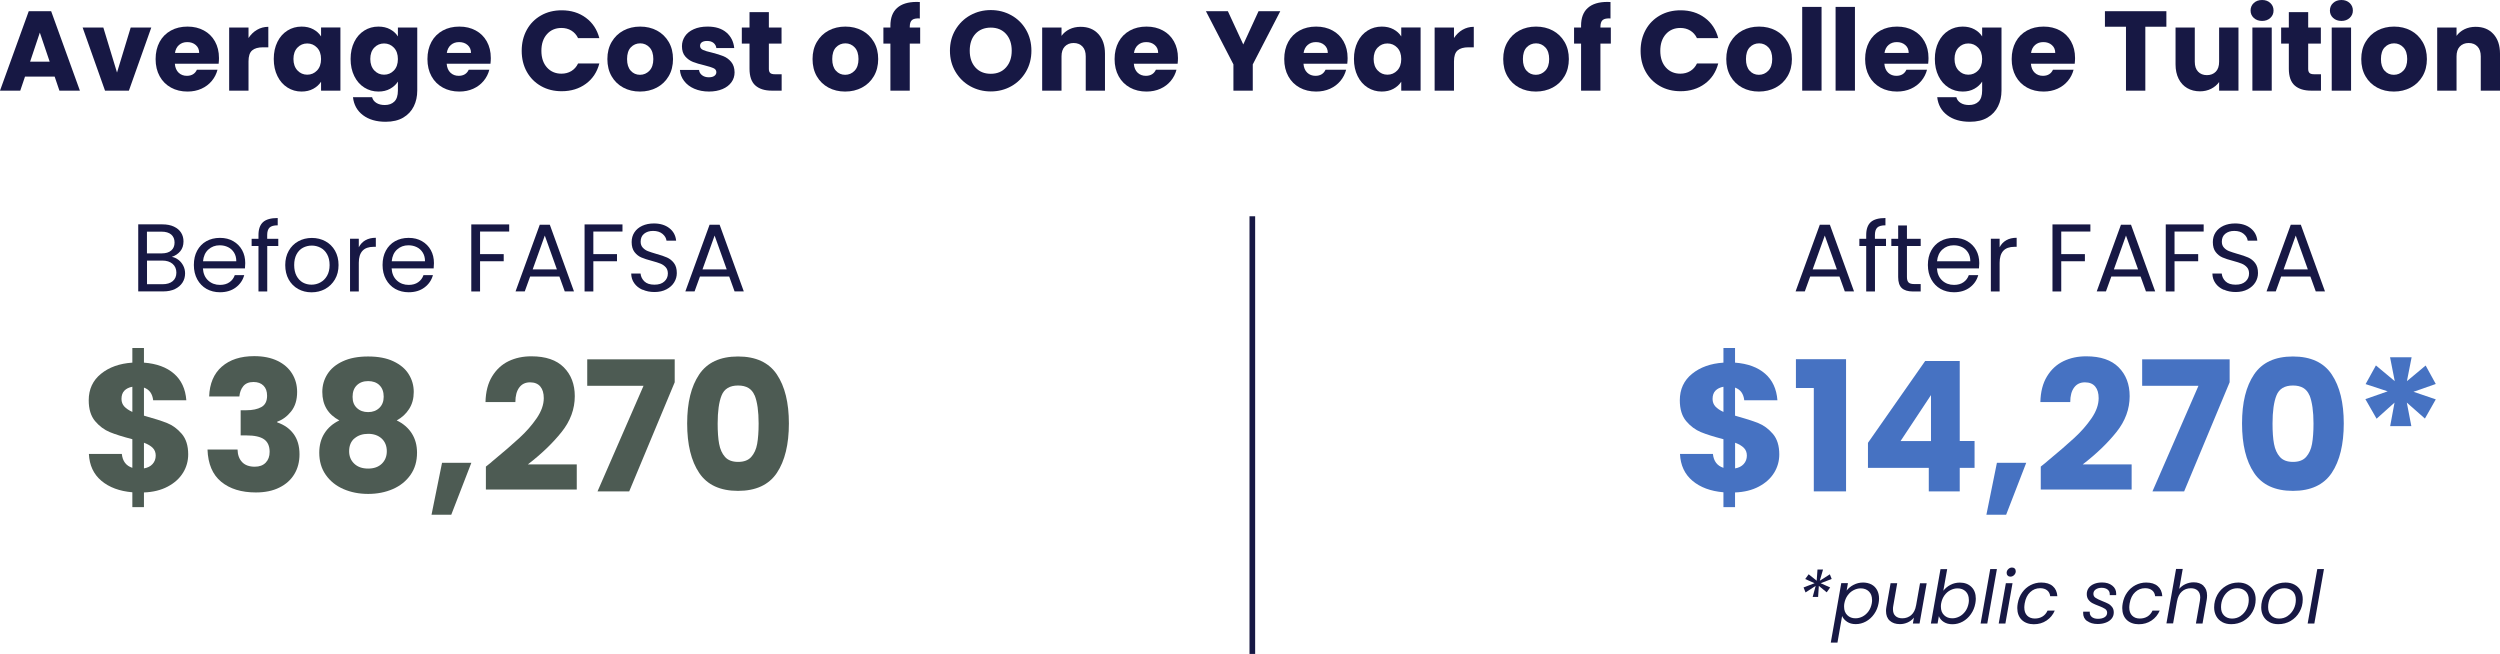 <?xml version="1.0" encoding="UTF-8"?> <svg xmlns="http://www.w3.org/2000/svg" id="Layer_1" viewBox="0 0 441.82 115.57"><defs><style> .cls-1 { fill: #4672c2; } .cls-2 { fill: #4d5b53; } .cls-3 { fill: #171844; } </style></defs><g><path class="cls-3" d="M9.66,13.54h-5.24l-.84,2.48H0L5.08,1.98h3.96l5.08,14.04h-3.62l-.84-2.48ZM8.78,10.9l-1.74-5.14-1.72,5.14h3.46Z"></path><path class="cls-3" d="M20.68,12.82l2.42-7.96h3.64l-3.96,11.16h-4.22l-3.96-11.16h3.66l2.42,7.96Z"></path><path class="cls-3" d="M38.64,11.26h-7.74c.05.69.28,1.22.67,1.59.39.37.88.55,1.45.55.85,0,1.45-.36,1.78-1.08h3.64c-.19.73-.52,1.39-1.01,1.98-.49.59-1.1,1.05-1.83,1.38-.73.33-1.55.5-2.46.5-1.09,0-2.07-.23-2.92-.7-.85-.47-1.52-1.13-2-2s-.72-1.88-.72-3.04.24-2.17.71-3.04c.47-.87,1.14-1.53,1.99-2,.85-.47,1.83-.7,2.94-.7s2.04.23,2.88.68c.84.45,1.5,1.1,1.97,1.94.47.84.71,1.82.71,2.94,0,.32-.02.65-.06,1ZM35.2,9.36c0-.59-.2-1.05-.6-1.4-.4-.35-.9-.52-1.5-.52s-1.06.17-1.45.5c-.39.33-.64.81-.73,1.42h4.28Z"></path><path class="cls-3" d="M45.42,5.27c.6-.35,1.27-.53,2-.53v3.62h-.94c-.85,0-1.49.18-1.92.55s-.64,1.01-.64,1.93v5.18h-3.42V4.86h3.42v1.86c.4-.61.9-1.1,1.5-1.45Z"></path><path class="cls-3" d="M49.03,7.4c.43-.87,1.02-1.53,1.77-2,.75-.47,1.58-.7,2.5-.7.79,0,1.48.16,2.07.48.59.32,1.05.74,1.37,1.26v-1.58h3.42v11.16h-3.42v-1.58c-.33.52-.8.94-1.39,1.26-.59.32-1.28.48-2.07.48-.91,0-1.73-.24-2.48-.71-.75-.47-1.34-1.15-1.77-2.02-.43-.87-.65-1.88-.65-3.03s.22-2.15.65-3.02ZM56.03,8.42c-.47-.49-1.05-.74-1.73-.74s-1.26.24-1.73.73c-.47.49-.71,1.16-.71,2.01s.24,1.53.71,2.03c.47.5,1.05.75,1.73.75s1.26-.25,1.73-.74c.47-.49.71-1.17.71-2.02s-.24-1.53-.71-2.02Z"></path><path class="cls-3" d="M68.95,5.18c.59.32,1.05.74,1.37,1.26v-1.58h3.42v11.14c0,1.03-.2,1.96-.61,2.79-.41.83-1.03,1.5-1.86,1.99-.83.49-1.87.74-3.11.74-1.65,0-2.99-.39-4.02-1.17-1.03-.78-1.61-1.84-1.76-3.17h3.38c.11.43.36.76.76,1.01s.89.37,1.48.37c.71,0,1.27-.2,1.69-.61.42-.41.63-1.06.63-1.95v-1.58c-.33.52-.79.94-1.38,1.27-.59.33-1.27.49-2.06.49-.92,0-1.75-.24-2.5-.71-.75-.47-1.34-1.15-1.77-2.02-.43-.87-.65-1.88-.65-3.03s.22-2.15.65-3.02,1.02-1.53,1.77-2c.75-.47,1.58-.7,2.5-.7.79,0,1.48.16,2.07.48ZM69.61,8.42c-.47-.49-1.05-.74-1.73-.74s-1.26.24-1.73.73c-.47.49-.71,1.16-.71,2.01s.24,1.53.71,2.03c.47.5,1.05.75,1.73.75s1.26-.25,1.73-.74c.47-.49.71-1.17.71-2.02s-.24-1.53-.71-2.02Z"></path><path class="cls-3" d="M86.68,11.26h-7.74c.05.69.28,1.22.67,1.59.39.37.88.55,1.45.55.85,0,1.45-.36,1.78-1.08h3.64c-.19.73-.52,1.39-1.01,1.98-.49.59-1.1,1.05-1.83,1.38-.73.33-1.55.5-2.46.5-1.09,0-2.07-.23-2.92-.7-.85-.47-1.52-1.13-2-2s-.72-1.88-.72-3.04.24-2.17.71-3.04c.47-.87,1.14-1.53,1.99-2,.85-.47,1.83-.7,2.94-.7s2.04.23,2.88.68c.84.45,1.5,1.1,1.97,1.94.47.84.71,1.82.71,2.94,0,.32-.02.65-.06,1ZM83.24,9.36c0-.59-.2-1.05-.6-1.4-.4-.35-.9-.52-1.5-.52s-1.06.17-1.45.5c-.39.33-.64.81-.73,1.42h4.28Z"></path><path class="cls-3" d="M93.1,5.27c.6-1.09,1.44-1.93,2.51-2.54,1.07-.61,2.29-.91,3.65-.91,1.67,0,3.09.44,4.28,1.32,1.19.88,1.98,2.08,2.38,3.6h-3.76c-.28-.59-.68-1.03-1.19-1.34-.51-.31-1.1-.46-1.75-.46-1.05,0-1.91.37-2.56,1.1-.65.73-.98,1.71-.98,2.94s.33,2.21.98,2.94c.65.73,1.51,1.1,2.56,1.1.65,0,1.24-.15,1.75-.46.51-.31.91-.75,1.19-1.34h3.76c-.4,1.52-1.19,2.72-2.38,3.59-1.19.87-2.61,1.31-4.28,1.31-1.36,0-2.58-.3-3.65-.91-1.07-.61-1.91-1.45-2.51-2.53s-.9-2.31-.9-3.7.3-2.62.9-3.71Z"></path><path class="cls-3" d="M110.15,15.48c-.87-.47-1.56-1.13-2.06-2s-.75-1.88-.75-3.04.25-2.16.76-3.03c.51-.87,1.2-1.54,2.08-2.01.88-.47,1.87-.7,2.96-.7s2.08.23,2.96.7c.88.47,1.57,1.14,2.08,2.01.51.87.76,1.88.76,3.03s-.26,2.16-.77,3.03c-.51.87-1.21,1.54-2.1,2.01-.89.47-1.88.7-2.97.7s-2.08-.23-2.95-.7ZM114.77,12.5c.46-.48.69-1.17.69-2.06s-.22-1.58-.67-2.06-1-.72-1.65-.72-1.22.24-1.66.71c-.44.47-.66,1.16-.66,2.07s.22,1.58.65,2.06c.43.48.98.72,1.63.72s1.21-.24,1.67-.72Z"></path><path class="cls-3" d="M122.7,15.68c-.76-.33-1.36-.79-1.8-1.37s-.69-1.23-.74-1.95h3.38c.04.39.22.7.54.94.32.24.71.36,1.18.36.43,0,.76-.08.99-.25.23-.17.35-.38.35-.65,0-.32-.17-.56-.5-.71-.33-.15-.87-.32-1.62-.51-.8-.19-1.47-.38-2-.59s-.99-.53-1.38-.98-.58-1.05-.58-1.81c0-.64.18-1.22.53-1.75.35-.53.87-.94,1.56-1.25s1.5-.46,2.45-.46c1.4,0,2.5.35,3.31,1.04.81.69,1.27,1.61,1.39,2.76h-3.16c-.05-.39-.22-.69-.51-.92-.29-.23-.66-.34-1.13-.34-.4,0-.71.08-.92.23-.21.15-.32.36-.32.63,0,.32.17.56.51.72.34.16.87.32,1.59.48.83.21,1.5.42,2.02.63s.98.54,1.37,1c.39.46.6,1.08.61,1.85,0,.65-.18,1.24-.55,1.75-.37.51-.89.92-1.58,1.21-.69.29-1.48.44-2.39.44-.97,0-1.84-.17-2.6-.5Z"></path><path class="cls-3" d="M138.14,13.12v2.9h-1.74c-1.24,0-2.21-.3-2.9-.91-.69-.61-1.04-1.6-1.04-2.97v-4.44h-1.36v-2.84h1.36v-2.72h3.42v2.72h2.24v2.84h-2.24v4.48c0,.33.08.57.24.72.16.15.43.22.8.22h1.22Z"></path><path class="cls-3" d="M146.41,15.48c-.87-.47-1.56-1.13-2.06-2s-.75-1.88-.75-3.04.25-2.16.76-3.03c.51-.87,1.2-1.54,2.08-2.01.88-.47,1.87-.7,2.96-.7s2.08.23,2.96.7c.88.47,1.57,1.14,2.08,2.01.51.87.76,1.88.76,3.03s-.26,2.16-.77,3.03c-.51.87-1.21,1.54-2.1,2.01-.89.47-1.88.7-2.97.7s-2.08-.23-2.95-.7ZM151.03,12.5c.46-.48.69-1.17.69-2.06s-.22-1.58-.67-2.06-1-.72-1.65-.72-1.22.24-1.66.71c-.44.47-.66,1.16-.66,2.07s.22,1.58.65,2.06c.43.48.98.72,1.63.72s1.21-.24,1.67-.72Z"></path><path class="cls-3" d="M162.62,7.7h-1.84v8.32h-3.42V7.7h-1.24v-2.84h1.24v-.32c0-1.37.39-2.42,1.18-3.13s1.94-1.07,3.46-1.07c.25,0,.44,0,.56.02v2.9c-.65-.04-1.11.05-1.38.28-.27.23-.4.63-.4,1.22v.1h1.84v2.84Z"></path><path class="cls-3" d="M171.47,15.24c-1.1-.61-1.97-1.47-2.62-2.57-.65-1.1-.97-2.34-.97-3.71s.32-2.61.97-3.7c.65-1.09,1.52-1.95,2.62-2.56s2.31-.92,3.63-.92,2.53.31,3.63.92c1.1.61,1.97,1.47,2.6,2.56s.95,2.33.95,3.7-.32,2.61-.96,3.71-1.51,1.96-2.6,2.57-2.3.92-3.62.92-2.53-.31-3.63-.92ZM177.79,11.92c.67-.75,1.01-1.73,1.01-2.96s-.34-2.23-1.01-2.97c-.67-.74-1.57-1.11-2.69-1.11s-2.04.37-2.71,1.1c-.67.73-1.01,1.73-1.01,2.98s.34,2.23,1.01,2.97c.67.74,1.58,1.11,2.71,1.11s2.02-.37,2.69-1.12Z"></path><path class="cls-3" d="M194.11,6.01c.78.85,1.17,2.01,1.17,3.49v6.52h-3.4v-6.06c0-.75-.19-1.33-.58-1.74s-.91-.62-1.56-.62-1.17.21-1.56.62c-.39.41-.58.99-.58,1.74v6.06h-3.42V4.86h3.42v1.48c.35-.49.81-.88,1.4-1.17.59-.29,1.25-.43,1.98-.43,1.31,0,2.35.42,3.13,1.27Z"></path><path class="cls-3" d="M208.12,11.26h-7.74c.05.69.28,1.22.67,1.59.39.37.88.55,1.45.55.85,0,1.45-.36,1.78-1.08h3.64c-.19.73-.52,1.39-1.01,1.98-.49.59-1.1,1.05-1.83,1.38-.73.33-1.55.5-2.46.5-1.09,0-2.07-.23-2.92-.7-.85-.47-1.52-1.13-2-2s-.72-1.88-.72-3.04.24-2.17.71-3.04c.47-.87,1.14-1.53,1.99-2,.85-.47,1.83-.7,2.94-.7s2.04.23,2.88.68c.84.45,1.5,1.1,1.97,1.94.47.84.71,1.82.71,2.94,0,.32-.02.65-.06,1ZM204.68,9.36c0-.59-.2-1.05-.6-1.4-.4-.35-.9-.52-1.5-.52s-1.06.17-1.45.5c-.39.33-.64.81-.73,1.42h4.28Z"></path><path class="cls-3" d="M226.26,1.98l-4.86,9.4v4.64h-3.42v-4.64l-4.86-9.4h3.88l2.72,5.88,2.7-5.88h3.84Z"></path><path class="cls-3" d="M238.1,11.26h-7.74c.05.69.28,1.22.67,1.59s.88.55,1.45.55c.85,0,1.45-.36,1.78-1.08h3.64c-.19.73-.52,1.39-1.01,1.98-.49.59-1.1,1.05-1.83,1.38s-1.55.5-2.46.5c-1.09,0-2.07-.23-2.92-.7-.85-.47-1.52-1.13-2-2-.48-.87-.72-1.88-.72-3.04s.24-2.17.71-3.04c.47-.87,1.14-1.53,1.99-2,.85-.47,1.83-.7,2.94-.7s2.04.23,2.88.68c.84.45,1.5,1.1,1.97,1.94.47.84.71,1.82.71,2.94,0,.32-.02.65-.06,1ZM234.66,9.36c0-.59-.2-1.05-.6-1.4-.4-.35-.9-.52-1.5-.52s-1.06.17-1.45.5c-.39.33-.64.81-.73,1.42h4.28Z"></path><path class="cls-3" d="M239.93,7.4c.43-.87,1.02-1.53,1.77-2,.75-.47,1.58-.7,2.5-.7.79,0,1.48.16,2.07.48.59.32,1.05.74,1.37,1.26v-1.58h3.42v11.16h-3.42v-1.58c-.33.52-.8.94-1.39,1.26-.59.32-1.28.48-2.07.48-.91,0-1.73-.24-2.48-.71-.75-.47-1.34-1.15-1.77-2.02-.43-.87-.65-1.88-.65-3.03s.22-2.15.65-3.02ZM246.93,8.42c-.47-.49-1.05-.74-1.73-.74s-1.26.24-1.73.73c-.47.49-.71,1.16-.71,2.01s.24,1.53.71,2.03c.47.5,1.05.75,1.73.75s1.26-.25,1.73-.74c.47-.49.71-1.17.71-2.02s-.24-1.53-.71-2.02Z"></path><path class="cls-3" d="M258.46,5.27c.6-.35,1.27-.53,2-.53v3.62h-.94c-.85,0-1.49.18-1.92.55s-.64,1.01-.64,1.93v5.18h-3.42V4.86h3.42v1.86c.4-.61.9-1.1,1.5-1.45Z"></path><path class="cls-3" d="M268.47,15.48c-.87-.47-1.56-1.13-2.06-2s-.75-1.88-.75-3.04.25-2.16.76-3.03c.51-.87,1.2-1.54,2.08-2.01.88-.47,1.87-.7,2.96-.7s2.08.23,2.96.7c.88.47,1.57,1.14,2.08,2.01.51.87.76,1.88.76,3.03s-.26,2.16-.77,3.03c-.51.87-1.21,1.54-2.1,2.01-.89.47-1.88.7-2.97.7s-2.08-.23-2.95-.7ZM273.09,12.5c.46-.48.69-1.17.69-2.06s-.22-1.58-.67-2.06c-.45-.48-1-.72-1.65-.72s-1.22.24-1.66.71c-.44.47-.66,1.16-.66,2.07s.22,1.58.65,2.06c.43.48.98.72,1.63.72s1.21-.24,1.67-.72Z"></path><path class="cls-3" d="M284.68,7.7h-1.84v8.32h-3.42V7.7h-1.24v-2.84h1.24v-.32c0-1.37.39-2.42,1.18-3.13s1.94-1.07,3.46-1.07c.25,0,.44,0,.56.02v2.9c-.65-.04-1.11.05-1.38.28-.27.23-.4.63-.4,1.22v.1h1.84v2.84Z"></path><path class="cls-3" d="M290.84,5.27c.6-1.09,1.44-1.93,2.51-2.54,1.07-.61,2.29-.91,3.65-.91,1.67,0,3.09.44,4.28,1.32s1.98,2.08,2.38,3.6h-3.76c-.28-.59-.68-1.03-1.19-1.34-.51-.31-1.1-.46-1.75-.46-1.05,0-1.91.37-2.56,1.1-.65.73-.98,1.71-.98,2.94s.33,2.21.98,2.94c.65.73,1.51,1.1,2.56,1.1.65,0,1.24-.15,1.75-.46.51-.31.91-.75,1.19-1.34h3.76c-.4,1.52-1.19,2.72-2.38,3.59-1.19.87-2.61,1.31-4.28,1.31-1.36,0-2.58-.3-3.65-.91-1.07-.61-1.91-1.45-2.51-2.53-.6-1.08-.9-2.31-.9-3.7s.3-2.62.9-3.71Z"></path><path class="cls-3" d="M307.89,15.48c-.87-.47-1.56-1.13-2.06-2s-.75-1.88-.75-3.04.25-2.16.76-3.03c.51-.87,1.2-1.54,2.08-2.01.88-.47,1.87-.7,2.96-.7s2.08.23,2.96.7c.88.47,1.57,1.14,2.08,2.01.51.87.76,1.88.76,3.03s-.26,2.16-.77,3.03c-.51.87-1.21,1.54-2.1,2.01-.89.47-1.88.7-2.97.7s-2.08-.23-2.95-.7ZM312.51,12.5c.46-.48.69-1.17.69-2.06s-.22-1.58-.67-2.06c-.45-.48-1-.72-1.65-.72s-1.22.24-1.66.71c-.44.47-.66,1.16-.66,2.07s.22,1.58.65,2.06c.43.48.98.72,1.63.72s1.21-.24,1.67-.72Z"></path><path class="cls-3" d="M321.92,1.22v14.8h-3.42V1.22h3.42Z"></path><path class="cls-3" d="M327.82,1.22v14.8h-3.42V1.22h3.42Z"></path><path class="cls-3" d="M340.76,11.26h-7.74c.05.69.28,1.22.67,1.59s.88.55,1.45.55c.85,0,1.45-.36,1.78-1.08h3.64c-.19.73-.52,1.39-1.01,1.98-.49.59-1.1,1.05-1.83,1.38s-1.55.5-2.46.5c-1.09,0-2.07-.23-2.92-.7-.85-.47-1.52-1.13-2-2-.48-.87-.72-1.88-.72-3.04s.24-2.17.71-3.04c.47-.87,1.14-1.53,1.99-2,.85-.47,1.83-.7,2.94-.7s2.04.23,2.88.68c.84.45,1.5,1.1,1.97,1.94.47.84.71,1.82.71,2.94,0,.32-.02.65-.06,1ZM337.32,9.36c0-.59-.2-1.05-.6-1.4-.4-.35-.9-.52-1.5-.52s-1.06.17-1.45.5c-.39.33-.64.81-.73,1.42h4.28Z"></path><path class="cls-3" d="M348.93,5.18c.59.32,1.05.74,1.37,1.26v-1.58h3.42v11.14c0,1.03-.2,1.96-.61,2.79-.41.83-1.03,1.5-1.86,1.99-.83.49-1.87.74-3.11.74-1.65,0-2.99-.39-4.02-1.17-1.03-.78-1.61-1.84-1.76-3.17h3.38c.11.43.36.76.76,1.01.4.25.89.37,1.48.37.71,0,1.27-.2,1.69-.61.42-.41.63-1.06.63-1.95v-1.58c-.33.52-.79.94-1.38,1.27-.59.33-1.27.49-2.06.49-.92,0-1.75-.24-2.5-.71-.75-.47-1.34-1.15-1.77-2.02-.43-.87-.65-1.88-.65-3.03s.22-2.15.65-3.02c.43-.87,1.02-1.53,1.77-2,.75-.47,1.58-.7,2.5-.7.79,0,1.48.16,2.07.48ZM349.59,8.42c-.47-.49-1.05-.74-1.73-.74s-1.26.24-1.73.73c-.47.49-.71,1.16-.71,2.01s.24,1.53.71,2.03c.47.5,1.05.75,1.73.75s1.26-.25,1.73-.74c.47-.49.71-1.17.71-2.02s-.24-1.53-.71-2.02Z"></path><path class="cls-3" d="M366.66,11.26h-7.74c.05.69.28,1.22.67,1.59s.88.55,1.45.55c.85,0,1.45-.36,1.78-1.08h3.64c-.19.73-.52,1.39-1.01,1.98-.49.59-1.1,1.05-1.83,1.38s-1.55.5-2.46.5c-1.09,0-2.07-.23-2.92-.7-.85-.47-1.52-1.13-2-2-.48-.87-.72-1.88-.72-3.04s.24-2.17.71-3.04c.47-.87,1.14-1.53,1.99-2,.85-.47,1.83-.7,2.94-.7s2.04.23,2.88.68c.84.45,1.5,1.1,1.97,1.94.47.84.71,1.82.71,2.94,0,.32-.02.65-.06,1ZM363.22,9.36c0-.59-.2-1.05-.6-1.4-.4-.35-.9-.52-1.5-.52s-1.06.17-1.45.5c-.39.33-.64.81-.73,1.42h4.28Z"></path><path class="cls-3" d="M382.86,1.98v2.74h-3.72v11.3h-3.42V4.72h-3.72V1.98h10.86Z"></path><path class="cls-3" d="M395.6,4.86v11.16h-3.42v-1.52c-.35.49-.82.89-1.41,1.19-.59.3-1.25.45-1.97.45-.85,0-1.61-.19-2.26-.57-.65-.38-1.16-.93-1.52-1.65-.36-.72-.54-1.57-.54-2.54v-6.52h3.4v6.06c0,.75.19,1.33.58,1.74s.91.62,1.56.62,1.19-.21,1.58-.62.58-.99.58-1.74v-6.06h3.42Z"></path><path class="cls-3" d="M398.31,3.17c-.38-.35-.57-.79-.57-1.31s.19-.98.57-1.33c.38-.35.87-.53,1.47-.53s1.07.18,1.45.53c.38.35.57.8.57,1.33s-.19.96-.57,1.31c-.38.35-.86.53-1.45.53s-1.09-.18-1.47-.53ZM401.48,4.86v11.16h-3.42V4.86h3.42Z"></path><path class="cls-3" d="M410.18,13.12v2.9h-1.74c-1.24,0-2.21-.3-2.9-.91-.69-.61-1.04-1.6-1.04-2.97v-4.44h-1.36v-2.84h1.36v-2.72h3.42v2.72h2.24v2.84h-2.24v4.48c0,.33.08.57.24.72.16.15.43.22.8.22h1.22Z"></path><path class="cls-3" d="M412.33,3.17c-.38-.35-.57-.79-.57-1.31s.19-.98.57-1.33c.38-.35.87-.53,1.47-.53s1.07.18,1.45.53c.38.35.57.8.57,1.33s-.19.96-.57,1.31c-.38.35-.86.53-1.45.53s-1.09-.18-1.47-.53ZM415.5,4.86v11.16h-3.42V4.86h3.42Z"></path><path class="cls-3" d="M420.11,15.48c-.87-.47-1.56-1.13-2.06-2s-.75-1.88-.75-3.04.25-2.16.76-3.03c.51-.87,1.2-1.54,2.08-2.01.88-.47,1.87-.7,2.96-.7s2.08.23,2.96.7c.88.47,1.57,1.14,2.08,2.01.51.87.76,1.88.76,3.03s-.26,2.16-.77,3.03c-.51.87-1.21,1.54-2.1,2.01-.89.47-1.88.7-2.97.7s-2.08-.23-2.95-.7ZM424.73,12.5c.46-.48.69-1.17.69-2.06s-.22-1.58-.67-2.06c-.45-.48-1-.72-1.65-.72s-1.22.24-1.66.71c-.44.47-.66,1.16-.66,2.07s.22,1.58.65,2.06c.43.48.98.72,1.63.72s1.21-.24,1.67-.72Z"></path><path class="cls-3" d="M440.65,6.01c.78.85,1.17,2.01,1.17,3.49v6.52h-3.4v-6.06c0-.75-.19-1.33-.58-1.74-.39-.41-.91-.62-1.56-.62s-1.17.21-1.56.62-.58.99-.58,1.74v6.06h-3.42V4.86h3.42v1.48c.35-.49.81-.88,1.4-1.17.59-.29,1.25-.43,1.98-.43,1.31,0,2.35.42,3.13,1.27Z"></path></g><rect class="cls-3" x="220.82" y="38.22" width="1" height="77.35"></rect><g><path class="cls-3" d="M31.55,45.93c.36.28.64.64.85,1.05.21.42.31.87.31,1.34,0,.6-.15,1.14-.46,1.62-.31.48-.75.86-1.33,1.14-.58.28-1.27.42-2.07.42h-4.42v-11.85h4.25c.8,0,1.49.13,2.06.4.57.27.99.63,1.27,1.08.28.45.42.96.42,1.53,0,.7-.19,1.28-.57,1.74-.38.46-.88.79-1.5,1,.43.07.82.24,1.18.53ZM25.98,44.78h2.6c.73,0,1.29-.17,1.68-.51.4-.34.59-.81.59-1.41s-.2-1.07-.59-1.41c-.4-.34-.97-.51-1.72-.51h-2.57v3.84ZM30.52,49.69c.43-.36.65-.87.65-1.51s-.23-1.18-.68-1.56c-.45-.38-1.06-.57-1.82-.57h-2.69v4.18h2.74c.77,0,1.37-.18,1.8-.54Z"></path><path class="cls-3" d="M43.31,47.43h-7.45c.06.92.37,1.63.94,2.15.57.52,1.27.77,2.08.77.67,0,1.23-.16,1.67-.47.45-.31.76-.73.94-1.25h1.67c-.25.9-.75,1.62-1.5,2.18-.75.56-1.68.84-2.79.84-.88,0-1.67-.2-2.37-.59-.7-.4-1.24-.96-1.64-1.69-.4-.73-.6-1.58-.6-2.54s.19-1.81.58-2.53c.39-.72.93-1.28,1.62-1.67.7-.39,1.5-.59,2.41-.59s1.67.19,2.35.58c.68.39,1.2.92,1.57,1.59.37.67.55,1.44.55,2.29,0,.29-.02.61-.05.93ZM41.37,44.65c-.26-.42-.61-.75-1.06-.97s-.94-.33-1.49-.33c-.78,0-1.45.25-2,.75-.55.5-.86,1.19-.94,2.07h5.88c0-.59-.13-1.1-.39-1.52Z"></path><path class="cls-3" d="M49.19,43.47h-1.96v8.04h-1.55v-8.04h-1.21v-1.27h1.21v-.66c0-1.04.27-1.8.81-2.29.54-.48,1.4-.72,2.59-.72v1.29c-.68,0-1.16.13-1.44.4-.28.27-.42.71-.42,1.32v.66h1.96v1.27Z"></path><path class="cls-3" d="M52.68,51.07c-.71-.4-1.26-.96-1.67-1.69-.4-.73-.6-1.58-.6-2.54s.21-1.79.62-2.52c.41-.73.98-1.29,1.69-1.68.71-.39,1.51-.59,2.4-.59s1.68.2,2.4.59c.71.39,1.28.95,1.69,1.67.41.73.62,1.57.62,2.53s-.21,1.81-.64,2.54c-.43.73-1,1.29-1.73,1.69-.73.4-1.53.59-2.41.59s-1.66-.2-2.37-.59ZM56.62,49.91c.49-.26.88-.65,1.18-1.17.3-.52.45-1.16.45-1.9s-.15-1.38-.44-1.9c-.29-.52-.68-.91-1.16-1.16-.48-.25-.99-.38-1.55-.38s-1.08.13-1.56.38c-.47.25-.85.64-1.13,1.16-.28.52-.42,1.16-.42,1.9s.14,1.4.42,1.92c.28.52.65.91,1.11,1.17.46.25.97.38,1.53.38s1.08-.13,1.56-.39Z"></path><path class="cls-3" d="M64.58,42.46c.5-.29,1.12-.44,1.84-.44v1.6h-.41c-1.73,0-2.6.94-2.6,2.82v5.07h-1.55v-9.32h1.55v1.51c.27-.53.66-.95,1.16-1.24Z"></path><path class="cls-3" d="M76.66,47.43h-7.45c.06.92.37,1.63.94,2.15.57.52,1.27.77,2.08.77.67,0,1.23-.16,1.67-.47.45-.31.76-.73.94-1.25h1.67c-.25.9-.75,1.62-1.5,2.18-.75.56-1.68.84-2.79.84-.88,0-1.67-.2-2.37-.59-.7-.4-1.24-.96-1.64-1.69-.4-.73-.6-1.58-.6-2.54s.19-1.81.58-2.53c.39-.72.93-1.28,1.62-1.67.7-.39,1.5-.59,2.41-.59s1.67.19,2.35.58c.68.39,1.2.92,1.57,1.59.37.67.55,1.44.55,2.29,0,.29-.02.61-.05.93ZM74.72,44.65c-.26-.42-.61-.75-1.06-.97s-.94-.33-1.49-.33c-.78,0-1.45.25-2,.75-.55.5-.86,1.19-.94,2.07h5.88c0-.59-.13-1.1-.39-1.52Z"></path><path class="cls-3" d="M89.99,39.66v1.26h-5.15v3.99h4.18v1.26h-4.18v5.34h-1.55v-11.85h6.7Z"></path><path class="cls-3" d="M98.86,48.87h-5.17l-.95,2.63h-1.63l4.28-11.78h1.78l4.27,11.78h-1.63l-.95-2.63ZM98.42,47.61l-2.14-5.98-2.14,5.98h4.28Z"></path><path class="cls-3" d="M110.01,39.66v1.26h-5.15v3.99h4.18v1.26h-4.18v5.34h-1.55v-11.85h6.7Z"></path><path class="cls-3" d="M113.54,51.21c-.62-.28-1.1-.66-1.45-1.16-.35-.49-.53-1.06-.54-1.71h1.65c.06.56.29,1.02.69,1.4.4.38.99.57,1.76.57s1.32-.18,1.74-.55c.42-.37.64-.84.64-1.42,0-.45-.12-.82-.37-1.1-.25-.28-.56-.5-.93-.65-.37-.15-.88-.31-1.51-.48-.78-.2-1.41-.41-1.88-.61-.47-.2-.87-.52-1.21-.96-.33-.44-.5-1.02-.5-1.76,0-.65.16-1.22.49-1.72.33-.5.79-.88,1.39-1.16.6-.27,1.28-.41,2.05-.41,1.11,0,2.02.28,2.73.83s1.11,1.29,1.2,2.21h-1.7c-.06-.45-.29-.85-.71-1.2-.42-.35-.98-.52-1.67-.52-.65,0-1.17.17-1.58.5-.41.33-.61.8-.61,1.4,0,.43.12.78.37,1.05s.54.48.9.62c.36.14.86.3,1.5.49.78.21,1.41.43,1.89.64.48.21.88.53,1.22.97.34.44.51,1.03.51,1.78,0,.58-.15,1.12-.46,1.63-.31.51-.76.92-1.36,1.24s-1.31.48-2.12.48-1.48-.14-2.1-.42Z"></path><path class="cls-3" d="M128.87,48.87h-5.17l-.95,2.63h-1.63l4.28-11.78h1.78l4.27,11.78h-1.63l-.95-2.63ZM128.43,47.61l-2.14-5.98-2.14,5.98h4.28Z"></path></g><g><path class="cls-2" d="M32.34,83.56c-.61.99-1.5,1.8-2.69,2.43-1.18.63-2.59.98-4.21,1.04v2.59h-2.05v-2.62c-2.26-.19-4.09-.87-5.47-2.03s-2.12-2.75-2.21-4.75h5.82c.13,1.28.75,2.1,1.86,2.46v-5.06c-1.66-.43-2.99-.84-3.98-1.25-.99-.41-1.86-1.06-2.61-1.95-.75-.9-1.12-2.12-1.12-3.68,0-1.94.72-3.5,2.16-4.67,1.44-1.17,3.29-1.83,5.55-1.98v-2.59h2.05v2.59c2.24.17,4.01.82,5.31,1.95,1.3,1.13,2.03,2.7,2.18,4.7h-5.86c-.13-1.15-.67-1.9-1.63-2.24v4.96c1.77.49,3.14.93,4.1,1.31s1.82,1.02,2.58,1.9c.76.89,1.14,2.1,1.14,3.63,0,1.17-.3,2.26-.91,3.25ZM21.97,71.84c.33.36.81.68,1.42.96v-4.45c-.6.11-1.07.34-1.41.69-.34.35-.51.84-.51,1.46,0,.53.17.98.5,1.34ZM26.96,82.01c.37-.41.56-.91.56-1.5,0-.55-.18-1.01-.53-1.36-.35-.35-.87-.66-1.55-.91v4.54c.64-.11,1.15-.36,1.52-.77Z"></path><path class="cls-2" d="M39.2,64.8c1.41-1.24,3.32-1.86,5.73-1.86,1.6,0,2.97.28,4.11.83,1.14.55,2,1.31,2.59,2.27.59.96.88,2.04.88,3.23,0,1.41-.35,2.55-1.06,3.44-.7.88-1.53,1.49-2.46,1.81v.13c1.22.41,2.18,1.08,2.88,2.02s1.06,2.14,1.06,3.62c0,1.32-.3,2.49-.91,3.5-.61,1.01-1.49,1.81-2.66,2.38-1.16.58-2.54.86-4.14.86-2.56,0-4.6-.63-6.13-1.89s-2.33-3.16-2.42-5.7h5.31c.02.94.29,1.68.8,2.22.51.54,1.26.82,2.24.82.83,0,1.48-.24,1.94-.72.46-.48.69-1.11.69-1.9,0-1.02-.33-1.76-.98-2.22-.65-.46-1.69-.69-3.12-.69h-1.02v-4.45h1.02c1.09,0,1.97-.19,2.64-.56.67-.37,1.01-1.04,1.01-2,0-.77-.21-1.37-.64-1.79-.43-.43-1.01-.64-1.76-.64-.81,0-1.41.25-1.81.74-.4.49-.62,1.1-.69,1.82h-5.34c.08-2.28.83-4.04,2.24-5.28Z"></path><path class="cls-2" d="M56.96,69.27c0-1.15.3-2.2.9-3.15.6-.95,1.5-1.71,2.72-2.27,1.22-.57,2.71-.85,4.48-.85s3.26.28,4.46.85c1.21.57,2.11,1.32,2.7,2.27.6.95.9,2,.9,3.15s-.27,2.16-.82,3.01c-.54.85-1.28,1.53-2.19,2.02,1.15.55,2.04,1.32,2.66,2.29.62.97.93,2.11.93,3.41,0,1.52-.38,2.82-1.15,3.92-.77,1.1-1.81,1.94-3.12,2.51s-2.77.86-4.37.86-3.06-.29-4.37-.86-2.35-1.41-3.12-2.51c-.77-1.1-1.15-2.4-1.15-3.92,0-1.32.31-2.47.93-3.44s1.49-1.72,2.62-2.26c-2.01-1.07-3.01-2.74-3.01-5.02ZM62.63,77.48c-.62.54-.93,1.3-.93,2.26,0,.9.3,1.63.91,2.21s1.42.86,2.45.86,1.83-.29,2.42-.86c.59-.58.88-1.31.88-2.21s-.3-1.68-.91-2.24c-.61-.55-1.4-.83-2.38-.83s-1.81.27-2.43.82ZM67.06,68.07c-.5-.48-1.17-.72-2-.72s-1.5.25-2,.74c-.5.49-.75,1.17-.75,2.05s.26,1.49.77,1.97c.51.48,1.17.72,1.98.72s1.47-.25,1.98-.74c.51-.49.77-1.15.77-1.98,0-.87-.25-1.55-.75-2.03Z"></path><path class="cls-2" d="M83.3,81.79l-3.55,9.18h-3.49l1.86-9.18h5.18Z"></path><path class="cls-2" d="M86.85,81.66c2.09-1.73,3.74-3.15,4.94-4.26,1.21-1.11,2.22-2.27,3.06-3.49.83-1.22,1.25-2.4,1.25-3.55,0-.87-.2-1.56-.61-2.05-.41-.49-1.01-.74-1.82-.74s-1.45.3-1.9.91c-.46.61-.69,1.47-.69,2.58h-5.28c.04-1.81.43-3.33,1.17-4.54s1.71-2.11,2.91-2.69c1.21-.58,2.54-.86,4.02-.86,2.54,0,4.45.65,5.74,1.95,1.29,1.3,1.94,3,1.94,5.09,0,2.28-.78,4.4-2.34,6.35-1.56,1.95-3.54,3.86-5.95,5.71h8.64v4.45h-16.06v-4.06c.73-.58,1.06-.84.99-.8Z"></path><path class="cls-2" d="M119.23,67.58l-8.03,19.26h-5.6l8.13-18.66h-9.95v-4.67h15.46v4.06Z"></path><path class="cls-2" d="M123.57,66.17c1.42-2.11,3.71-3.17,6.86-3.17s5.44,1.06,6.86,3.17c1.42,2.11,2.13,5,2.13,8.67s-.71,6.62-2.13,8.74c-1.42,2.11-3.71,3.17-6.86,3.17s-5.45-1.06-6.86-3.17c-1.42-2.11-2.13-5.02-2.13-8.74s.71-6.56,2.13-8.67ZM133.35,69.87c-.47-1.16-1.44-1.74-2.91-1.74s-2.44.58-2.91,1.74c-.47,1.16-.7,2.82-.7,4.98,0,1.45.08,2.65.26,3.6s.52,1.72,1.04,2.3c.52.59,1.3.88,2.32.88s1.8-.29,2.32-.88c.52-.59.87-1.35,1.04-2.3.17-.95.26-2.15.26-3.6,0-2.15-.23-3.81-.7-4.98Z"></path></g><g><path class="cls-3" d="M325.08,48.87h-5.17l-.95,2.63h-1.63l4.28-11.78h1.78l4.27,11.78h-1.63l-.95-2.63ZM324.63,47.61l-2.14-5.98-2.14,5.98h4.28Z"></path><path class="cls-3" d="M333.32,43.47h-1.96v8.04h-1.55v-8.04h-1.21v-1.27h1.21v-.66c0-1.04.27-1.8.81-2.29.54-.48,1.4-.72,2.59-.72v1.29c-.68,0-1.16.13-1.44.4s-.42.71-.42,1.32v.66h1.96v1.27Z"></path><path class="cls-3" d="M337.01,43.47v5.49c0,.45.1.77.29.96.19.19.53.28,1,.28h1.14v1.31h-1.39c-.86,0-1.51-.2-1.94-.59s-.65-1.05-.65-1.96v-5.49h-1.21v-1.27h1.21v-2.35h1.55v2.35h2.43v1.27h-2.43Z"></path><path class="cls-3" d="M349.76,47.43h-7.45c.06.92.37,1.63.94,2.15.57.52,1.27.77,2.08.77.67,0,1.23-.16,1.67-.47.45-.31.76-.73.94-1.25h1.67c-.25.9-.75,1.62-1.5,2.18-.75.56-1.68.84-2.79.84-.88,0-1.67-.2-2.37-.59-.7-.4-1.24-.96-1.64-1.69-.4-.73-.6-1.58-.6-2.54s.19-1.81.58-2.53c.39-.72.93-1.28,1.62-1.67.7-.39,1.5-.59,2.41-.59s1.67.19,2.35.58,1.2.92,1.57,1.59c.37.67.55,1.44.55,2.29,0,.29-.02.61-.05.93ZM347.82,44.65c-.26-.42-.61-.75-1.06-.97-.45-.22-.94-.33-1.49-.33-.78,0-1.45.25-2,.75-.55.5-.86,1.19-.94,2.07h5.88c0-.59-.13-1.1-.39-1.52Z"></path><path class="cls-3" d="M354.56,42.46c.5-.29,1.12-.44,1.84-.44v1.6h-.41c-1.73,0-2.6.94-2.6,2.82v5.07h-1.55v-9.32h1.55v1.51c.27-.53.66-.95,1.17-1.24Z"></path><path class="cls-3" d="M369.43,39.66v1.26h-5.15v3.99h4.18v1.26h-4.18v5.34h-1.55v-11.85h6.7Z"></path><path class="cls-3" d="M378.3,48.87h-5.17l-.95,2.63h-1.63l4.28-11.78h1.78l4.27,11.78h-1.63l-.95-2.63ZM377.86,47.61l-2.14-5.98-2.14,5.98h4.28Z"></path><path class="cls-3" d="M389.45,39.66v1.26h-5.15v3.99h4.18v1.26h-4.18v5.34h-1.55v-11.85h6.7Z"></path><path class="cls-3" d="M392.98,51.21c-.62-.28-1.1-.66-1.45-1.16s-.53-1.06-.54-1.71h1.65c.06.56.29,1.02.69,1.4.4.38.99.57,1.76.57s1.32-.18,1.74-.55c.42-.37.64-.84.64-1.42,0-.45-.12-.82-.37-1.1-.25-.28-.56-.5-.93-.65-.37-.15-.88-.31-1.51-.48-.78-.2-1.41-.41-1.88-.61s-.87-.52-1.21-.96-.5-1.02-.5-1.76c0-.65.16-1.22.49-1.72.33-.5.79-.88,1.39-1.16.6-.27,1.28-.41,2.05-.41,1.11,0,2.02.28,2.73.83.71.56,1.11,1.29,1.2,2.21h-1.7c-.06-.45-.29-.85-.71-1.2-.42-.35-.97-.52-1.67-.52-.65,0-1.17.17-1.58.5-.41.33-.61.8-.61,1.4,0,.43.12.78.37,1.05.24.27.54.48.9.62.36.14.86.3,1.5.49.78.21,1.41.43,1.89.64.48.21.88.53,1.22.97.34.44.51,1.03.51,1.78,0,.58-.15,1.12-.46,1.63s-.76.92-1.36,1.24-1.31.48-2.12.48-1.48-.14-2.1-.42Z"></path><path class="cls-3" d="M408.31,48.87h-5.17l-.95,2.63h-1.63l4.28-11.78h1.78l4.27,11.78h-1.63l-.95-2.63ZM407.86,47.61l-2.14-5.98-2.14,5.98h4.28Z"></path></g><g><path class="cls-1" d="M313.53,83.56c-.61.99-1.5,1.8-2.69,2.43-1.18.63-2.59.98-4.21,1.04v2.59h-2.05v-2.62c-2.26-.19-4.09-.87-5.47-2.03s-2.12-2.75-2.21-4.75h5.82c.13,1.28.75,2.1,1.86,2.46v-5.06c-1.66-.43-2.99-.84-3.98-1.25s-1.86-1.06-2.61-1.95c-.75-.9-1.12-2.12-1.12-3.68,0-1.94.72-3.5,2.16-4.67,1.44-1.17,3.29-1.83,5.55-1.98v-2.59h2.05v2.59c2.24.17,4.01.82,5.31,1.95s2.03,2.7,2.18,4.7h-5.86c-.13-1.15-.67-1.9-1.63-2.24v4.96c1.77.49,3.14.93,4.1,1.31s1.82,1.02,2.58,1.9c.76.89,1.14,2.1,1.14,3.63,0,1.17-.3,2.26-.91,3.25ZM303.16,71.84c.33.36.81.68,1.42.96v-4.45c-.6.11-1.07.34-1.41.69-.34.35-.51.84-.51,1.46,0,.53.17.98.5,1.34ZM308.16,82.01c.37-.41.56-.91.56-1.5,0-.55-.18-1.01-.53-1.36s-.87-.66-1.55-.91v4.54c.64-.11,1.15-.36,1.52-.77Z"></path><path class="cls-1" d="M317.39,68.57v-5.09h8.86v23.36h-5.7v-18.27h-3.17Z"></path><path class="cls-1" d="M330.12,82.68v-4.42l10.11-14.46h6.11v14.14h2.62v4.74h-2.62v4.16h-5.47v-4.16h-10.75ZM341.26,69.82l-5.38,8.13h5.38v-8.13Z"></path><path class="cls-1" d="M358.09,81.79l-3.55,9.18h-3.49l1.86-9.18h5.18Z"></path><path class="cls-1" d="M361.64,81.66c2.09-1.73,3.74-3.15,4.94-4.26,1.21-1.11,2.22-2.27,3.06-3.49.83-1.22,1.25-2.4,1.25-3.55,0-.87-.2-1.56-.61-2.05-.41-.49-1.01-.74-1.82-.74s-1.45.3-1.9.91c-.46.61-.69,1.47-.69,2.58h-5.28c.04-1.81.43-3.33,1.17-4.54.74-1.22,1.71-2.11,2.91-2.69,1.21-.58,2.54-.86,4.02-.86,2.54,0,4.45.65,5.74,1.95,1.29,1.3,1.94,3,1.94,5.09,0,2.28-.78,4.4-2.34,6.35-1.56,1.95-3.54,3.86-5.95,5.71h8.64v4.45h-16.06v-4.06c.72-.58,1.06-.84.99-.8Z"></path><path class="cls-1" d="M394.03,67.58l-8.03,19.26h-5.6l8.13-18.66h-9.95v-4.67h15.46v4.06Z"></path><path class="cls-1" d="M398.36,66.17c1.42-2.11,3.71-3.17,6.86-3.17s5.45,1.06,6.86,3.17c1.42,2.11,2.13,5,2.13,8.67s-.71,6.62-2.13,8.74c-1.42,2.11-3.71,3.17-6.86,3.17s-5.45-1.06-6.86-3.17c-1.42-2.11-2.13-5.02-2.13-8.74s.71-6.56,2.13-8.67ZM408.14,69.87c-.47-1.16-1.44-1.74-2.91-1.74s-2.44.58-2.91,1.74c-.47,1.16-.7,2.82-.7,4.98,0,1.45.08,2.65.26,3.6s.52,1.72,1.04,2.3c.52.59,1.3.88,2.32.88s1.8-.29,2.32-.88c.52-.59.87-1.35,1.04-2.3.17-.95.26-2.15.26-3.6,0-2.15-.24-3.81-.7-4.98Z"></path><path class="cls-1" d="M428.68,64.6l1.79,3.26-3.94,1.38,3.94,1.34-1.92,3.39-3.2-2.82.8,4.16h-3.74l.77-4.16-3.17,2.85-1.98-3.46,3.94-1.38-3.9-1.28,1.82-3.3,3.33,2.78-.83-4.22h3.81l-.83,4.22,3.33-2.78Z"></path></g><g><path class="cls-3" d="M323.38,101.48l.33.84-1.95.75,1.68.75-.61.86-1.39-1.14-.13,1.96h-.96l.53-1.96-1.79,1.16-.35-.88,1.95-.75-1.66-.74.61-.84,1.42,1.14.14-1.98h.98l-.57,1.98,1.79-1.14Z"></path><path class="cls-3" d="M327.58,103.36c.51-.27,1.07-.41,1.68-.41.55,0,1.05.12,1.48.34.43.23.76.56.99.99s.35.93.35,1.51c0,.25-.03.52-.08.81-.13.72-.39,1.36-.79,1.92-.39.56-.88,1-1.44,1.31-.57.31-1.17.47-1.8.47s-1.12-.14-1.53-.41c-.41-.27-.71-.61-.89-1.02l-.82,4.69h-1.18l1.85-10.5h1.18l-.23,1.31c.31-.41.72-.75,1.24-1.02ZM330.84,106.01c0-.63-.19-1.13-.56-1.49-.37-.36-.85-.54-1.44-.54-.43,0-.85.11-1.26.32-.41.21-.76.52-1.05.92-.29.4-.48.87-.58,1.4-.04.18-.05.38-.05.6,0,.63.19,1.13.57,1.5.38.37.86.55,1.44.55.44,0,.87-.11,1.27-.32.4-.21.75-.52,1.04-.92.29-.4.48-.88.58-1.42.03-.18.05-.38.05-.6Z"></path><path class="cls-3" d="M340.5,103.07l-1.26,7.12h-1.18l.18-1.04c-.29.36-.65.65-1.09.85-.44.2-.9.3-1.38.3-.75,0-1.34-.2-1.79-.6-.45-.4-.67-.98-.67-1.74,0-.19.02-.43.07-.72l.74-4.17h1.17l-.7,4.02c-.04.18-.05.37-.05.57,0,.53.14.93.44,1.2.29.27.7.41,1.21.41.62,0,1.16-.2,1.59-.58s.72-.96.84-1.7v.04l.7-3.95h1.18Z"></path><path class="cls-3" d="M344.7,103.36c.51-.27,1.07-.4,1.66-.4.85,0,1.53.26,2.05.77s.77,1.21.77,2.08c0,.25-.03.52-.08.81-.13.72-.39,1.36-.79,1.92-.39.56-.88,1-1.44,1.31-.57.31-1.17.47-1.8.47s-1.13-.13-1.55-.4c-.42-.27-.71-.61-.87-1.03l-.23,1.31h-1.18l1.7-9.62h1.18l-.68,3.82c.32-.42.74-.77,1.25-1.04ZM347.95,106.01c0-.63-.19-1.13-.56-1.49-.37-.36-.85-.54-1.44-.54-.43,0-.85.11-1.26.32-.41.21-.76.52-1.05.92-.29.4-.48.87-.58,1.4-.04.18-.05.38-.05.6,0,.63.19,1.13.57,1.5.38.37.86.55,1.44.55.44,0,.86-.11,1.27-.32.4-.21.75-.52,1.04-.92.29-.4.48-.88.58-1.42.03-.18.05-.38.05-.6Z"></path><path class="cls-3" d="M352.91,100.57l-1.7,9.62h-1.18l1.7-9.62h1.18Z"></path><path class="cls-3" d="M355.67,103.07l-1.26,7.12h-1.18l1.26-7.12h1.18ZM354.82,101.72c-.13-.12-.19-.28-.19-.47,0-.26.09-.48.29-.67.19-.19.41-.28.66-.28.2,0,.36.06.48.18.12.12.18.28.18.48,0,.26-.1.48-.29.67-.19.19-.41.28-.66.28-.19,0-.35-.06-.47-.19Z"></path><path class="cls-3" d="M357.39,104.69c.39-.55.88-.98,1.46-1.28.58-.3,1.21-.46,1.88-.46.88,0,1.56.21,2.05.64.49.42.76,1.01.81,1.77h-1.27c-.04-.43-.22-.78-.53-1.03-.31-.25-.72-.38-1.24-.38-.68,0-1.26.23-1.76.7-.5.46-.82,1.12-.97,1.97-.04.29-.07.53-.07.72,0,.63.17,1.12.51,1.46.34.34.79.51,1.35.51.52,0,.97-.12,1.36-.36.39-.24.68-.59.89-1.04h1.27c-.31.73-.79,1.31-1.44,1.75s-1.4.66-2.26.66-1.6-.26-2.13-.77c-.52-.51-.79-1.21-.79-2.09,0-.27.03-.55.08-.83.13-.74.39-1.38.79-1.93Z"></path><path class="cls-3" d="M368.86,109.78c-.48-.36-.71-.83-.71-1.43,0-.11,0-.2.01-.25h1.16c-.04.37.08.68.33.91.26.23.63.35,1.11.35s.88-.09,1.18-.28c.3-.19.45-.45.45-.79,0-.29-.12-.51-.36-.68-.24-.16-.62-.34-1.12-.53-.44-.17-.81-.32-1.09-.47-.29-.15-.53-.35-.73-.62-.2-.26-.3-.6-.3-1.01s.12-.75.34-1.07c.23-.31.55-.55.96-.72.41-.17.88-.25,1.41-.25.73,0,1.33.18,1.79.55.47.36.7.84.7,1.43,0,.11,0,.2-.01.26h-1.13v-.16c.01-.35-.12-.62-.38-.83-.26-.2-.61-.31-1.05-.31s-.77.1-1.05.29c-.27.19-.41.45-.41.77,0,.3.12.54.38.71.25.17.64.36,1.17.57.44.17.8.33,1.07.47.27.14.5.34.69.59s.29.57.29.95c0,.42-.12.78-.37,1.09-.25.31-.59.55-1.02.71-.43.17-.92.25-1.47.25-.75,0-1.36-.18-1.83-.53Z"></path><path class="cls-3" d="M375.94,104.69c.39-.55.88-.98,1.46-1.28.58-.3,1.21-.46,1.88-.46.88,0,1.56.21,2.05.64.49.42.76,1.01.81,1.77h-1.27c-.04-.43-.22-.78-.53-1.03-.31-.25-.72-.38-1.24-.38-.68,0-1.26.23-1.76.7-.5.46-.82,1.12-.97,1.97-.04.29-.07.53-.07.72,0,.63.17,1.12.51,1.46.34.34.79.51,1.35.51.52,0,.97-.12,1.36-.36.39-.24.68-.59.89-1.04h1.27c-.31.73-.79,1.31-1.44,1.75s-1.4.66-2.26.66-1.6-.26-2.13-.77c-.52-.51-.79-1.21-.79-2.09,0-.27.03-.55.08-.83.13-.74.39-1.38.79-1.93Z"></path><path class="cls-3" d="M389.4,103.53c.43.39.65.96.65,1.71,0,.28-.02.53-.06.75l-.74,4.2h-1.17l.71-4.03c.03-.18.05-.37.05-.57,0-.53-.14-.93-.44-1.21-.29-.28-.7-.42-1.21-.42-.62,0-1.16.19-1.59.58-.44.39-.72.96-.85,1.7v-.03l-.7,3.96h-1.18l1.7-9.62h1.18l-.62,3.52c.29-.36.67-.65,1.12-.85.46-.2.93-.31,1.44-.31.71,0,1.28.2,1.72.59Z"></path><path class="cls-3" d="M392.74,109.94c-.46-.25-.81-.59-1.06-1.04-.25-.45-.38-.96-.38-1.55,0-.81.19-1.54.56-2.22.37-.67.89-1.2,1.54-1.59.65-.39,1.38-.59,2.19-.59.6,0,1.13.12,1.59.37s.82.59,1.08,1.04c.25.45.38.97.38,1.57,0,.81-.19,1.54-.57,2.21-.38.67-.9,1.2-1.56,1.59-.66.39-1.39.58-2.2.58-.6,0-1.12-.12-1.58-.37ZM395.98,108.85c.45-.31.8-.71,1.06-1.22.26-.51.38-1.05.38-1.63,0-.66-.19-1.16-.57-1.51-.38-.35-.86-.53-1.43-.53s-1.07.15-1.51.46c-.44.31-.78.72-1.03,1.23-.24.51-.36,1.06-.36,1.65,0,.64.18,1.14.55,1.49.36.35.83.53,1.39.53s1.07-.15,1.52-.46Z"></path><path class="cls-3" d="M401.06,109.94c-.46-.25-.81-.59-1.06-1.04-.25-.45-.38-.96-.38-1.55,0-.81.19-1.54.56-2.22.37-.67.89-1.2,1.54-1.59.65-.39,1.38-.59,2.19-.59.6,0,1.13.12,1.59.37s.82.59,1.08,1.04.38.97.38,1.57c0,.81-.19,1.54-.57,2.21-.38.67-.9,1.2-1.56,1.59-.66.39-1.39.58-2.2.58-.6,0-1.12-.12-1.58-.37ZM404.3,108.85c.45-.31.8-.71,1.06-1.22s.38-1.05.38-1.63c0-.66-.19-1.16-.57-1.51-.38-.35-.86-.53-1.43-.53s-1.07.15-1.51.46c-.44.31-.78.72-1.03,1.23-.24.51-.36,1.06-.36,1.65,0,.64.18,1.14.55,1.49.36.35.83.53,1.39.53s1.07-.15,1.52-.46Z"></path><path class="cls-3" d="M410.71,100.57l-1.7,9.62h-1.18l1.7-9.62h1.18Z"></path></g></svg> 